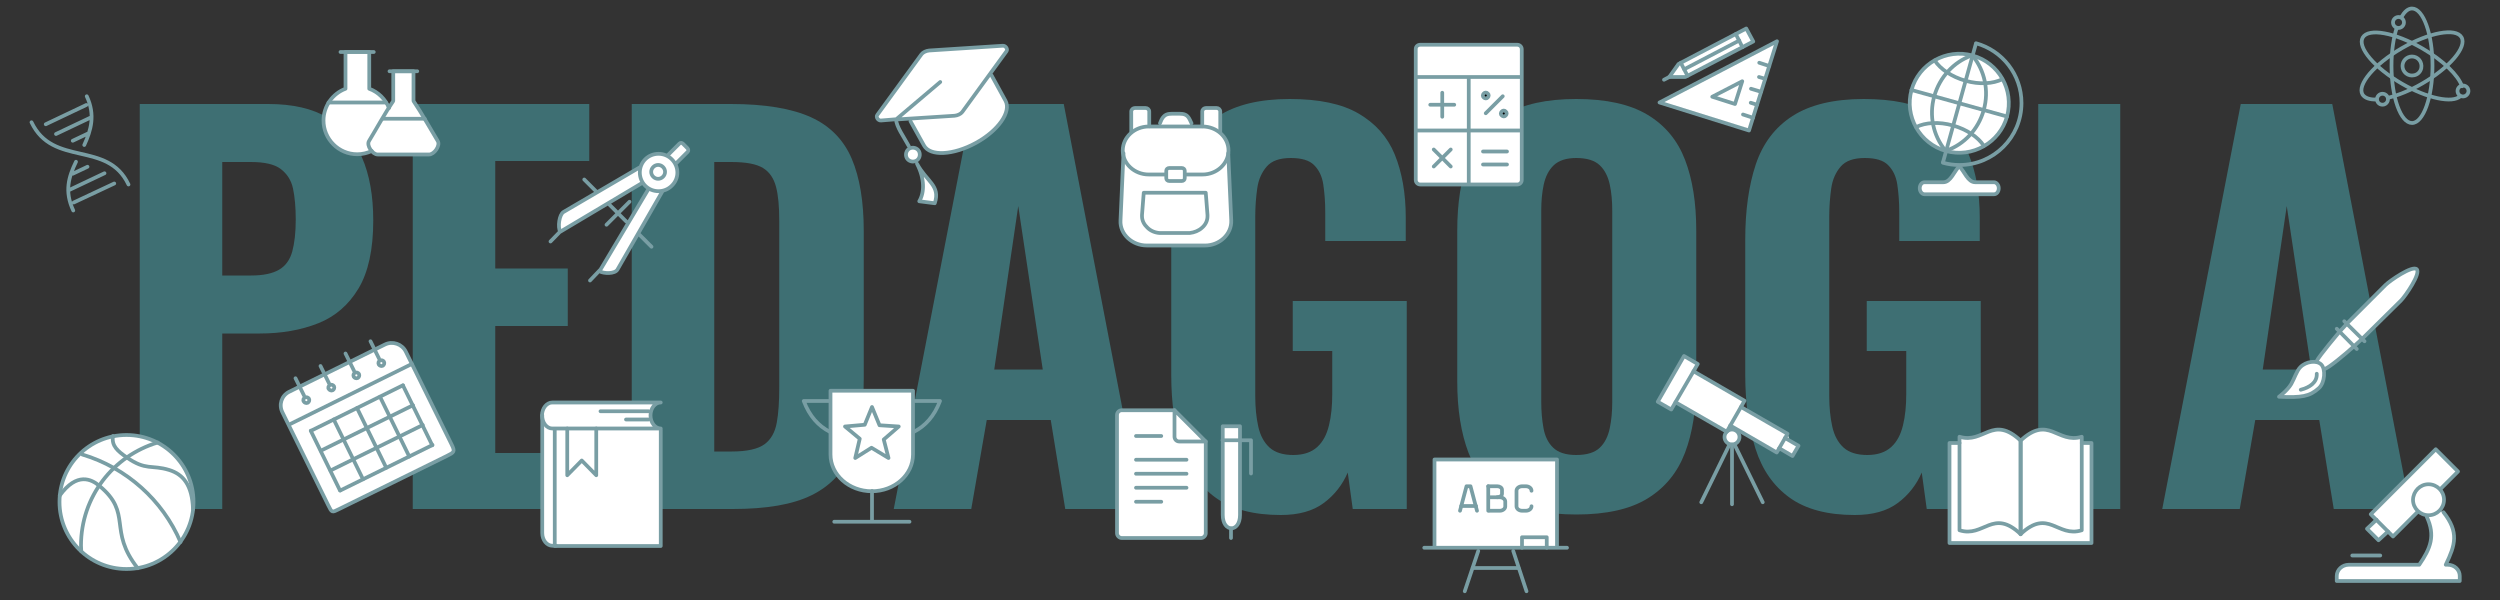 <?xml version="1.0" encoding="utf-8"?>
<!-- Generator: Adobe Illustrator 24.0.2, SVG Export Plug-In . SVG Version: 6.00 Build 0)  -->
<svg version="1.1" id="Camada_1" xmlns="http://www.w3.org/2000/svg" xmlns:xlink="http://www.w3.org/1999/xlink" x="0px" y="0px"
	 viewBox="0 0 1000 240" style="enable-background:new 0 0 1000 240;" xml:space="preserve">
<rect x="0" y="0" width="1000" height="240" fill="#333333" stroke="none"/>
<style type="text/css">
	.st0{fill:#3E6F73;}
	.st1{fill:#FFFFFF;}
	.st2{fill:none;stroke:#799EA4;stroke-width:1.5;stroke-linecap:round;stroke-linejoin:round;stroke-miterlimit:22.926;}
	
		.st3{fill-rule:evenodd;clip-rule:evenodd;stroke:#799EA4;stroke-width:1.5;stroke-linecap:round;stroke-linejoin:round;stroke-miterlimit:22.926;}
</style>
<g>
	<g>
		<path class="st0" d="M55.9,203.6v-162h51.4c9.7,0,17.7,1.8,23.8,5.5c6.1,3.7,10.7,9,13.7,15.9c3,6.9,4.5,15.3,4.5,25.2
			c0,11.6-2,20.7-5.9,27.2c-3.9,6.5-9.3,11.2-16.1,13.9c-6.8,2.7-14.6,4.1-23.4,4.1h-15v70.2H55.9z M88.9,110.2h11.6
			c4.8,0,8.5-0.8,11.1-2.3c2.6-1.5,4.4-4,5.3-7.3c0.9-3.3,1.4-7.6,1.4-12.8c0-4.9-0.4-9.1-1.1-12.4c-0.7-3.3-2.4-5.9-4.9-7.8
			c-2.5-1.9-6.5-2.8-12-2.8H88.9V110.2z"/>
		<path class="st0" d="M165.1,203.6v-162h70.6v22.8h-37.6v43h29v23h-29v50.8h38v22.4H165.1z"/>
		<path class="st0" d="M252.7,203.6v-162h39.6c13.7,0,24.4,1.8,32.1,5.3c7.7,3.5,13.1,9.1,16.3,16.6c3.2,7.5,4.8,17.2,4.8,28.9v59
			c0,12-1.6,21.9-4.8,29.6c-3.2,7.7-8.6,13.4-16.1,17.1c-7.5,3.7-18,5.5-31.5,5.5H252.7z M285.7,180.6h7c6.1,0,10.5-1,13.1-2.9
			c2.6-1.9,4.2-4.8,4.9-8.6c0.7-3.8,1-8.5,1-14.1V88.2c0-5.6-0.4-10.1-1.3-13.5c-0.9-3.4-2.6-5.9-5.2-7.5c-2.6-1.6-6.8-2.4-12.7-2.4
			h-6.8V180.6z"/>
		<path class="st0" d="M357.5,203.6l31.4-162h36.6l31.2,162h-30.6l-5.8-35.6h-25.6l-6.2,35.6H357.5z M397.7,147.8h19.4l-9.8-65.4
			L397.7,147.8z"/>
		<path class="st0" d="M512.3,206c-10.9,0-19.6-2.3-26-6.9c-6.4-4.6-11-11.1-13.7-19.6c-2.7-8.5-4.1-18.3-4.1-29.5V95.8
			c0-11.6,1.4-21.6,4.2-30c2.8-8.4,7.7-14.9,14.7-19.4c7-4.5,16.5-6.8,28.5-6.8c11.6,0,20.8,1.9,27.5,5.8
			c6.7,3.9,11.6,9.3,14.5,16.4c2.9,7.1,4.4,15.5,4.4,25.2v9.4h-32.2V85c0-4.3-0.3-8-0.8-11.3c-0.5-3.3-1.8-5.8-3.7-7.7
			c-1.9-1.9-5-2.8-9.3-2.8c-4.4,0-7.6,1.1-9.6,3.4c-2,2.3-3.3,5.2-3.8,8.7c-0.5,3.5-0.8,7.3-0.8,11.3v71.8c0,4.5,0.4,8.6,1.2,12.2
			c0.8,3.6,2.3,6.4,4.5,8.4c2.2,2,5.4,3,9.5,3c4.1,0,7.3-1.1,9.6-3.2c2.3-2.1,3.8-5,4.7-8.7c0.9-3.7,1.3-7.8,1.3-12.5v-17.2h-15.8
			v-20h45.6v83.2h-21.6l-2-14.6c-2.1,4.9-5.3,9-9.6,12.2C525.2,204.4,519.5,206,512.3,206z"/>
		<path class="st0" d="M630.5,205.8c-11.9,0-21.3-2.1-28.2-6.4c-6.9-4.3-11.9-10.4-14.9-18.3c-3-7.9-4.5-17.4-4.5-28.5V92.2
			c0-11.1,1.5-20.5,4.5-28.4c3-7.9,8-13.9,14.9-18c6.9-4.1,16.3-6.2,28.2-6.2c12,0,21.5,2.1,28.5,6.3c7,4.2,12,10.2,15,18
			c3,7.8,4.5,17.2,4.5,28.3v60.4c0,11.1-1.5,20.6-4.5,28.5c-3,7.9-8,14-15,18.3S642.5,205.8,630.5,205.8z M630.5,182
			c4.3,0,7.4-1,9.4-2.9c2-1.9,3.3-4.5,4-7.8c0.7-3.3,1-6.8,1-10.5V84.2c0-3.7-0.3-7.2-1-10.4c-0.7-3.2-2-5.8-4-7.7
			c-2-1.9-5.1-2.9-9.4-2.9c-4,0-7,1-9,2.9c-2,1.9-3.3,4.5-4,7.7c-0.7,3.2-1,6.7-1,10.4v76.6c0,3.7,0.3,7.2,0.9,10.5
			c0.6,3.3,1.9,5.9,3.9,7.8C623.3,181,626.3,182,630.5,182z"/>
		<path class="st0" d="M741.9,206c-10.9,0-19.6-2.3-26-6.9c-6.4-4.6-11-11.1-13.7-19.6c-2.7-8.5-4.1-18.3-4.1-29.5V95.8
			c0-11.6,1.4-21.6,4.2-30c2.8-8.4,7.7-14.9,14.7-19.4c7-4.5,16.5-6.8,28.5-6.8c11.6,0,20.8,1.9,27.5,5.8
			c6.7,3.9,11.6,9.3,14.5,16.4c2.9,7.1,4.4,15.5,4.4,25.2v9.4h-32.2V85c0-4.3-0.3-8-0.8-11.3c-0.5-3.3-1.8-5.8-3.7-7.7
			c-1.9-1.9-5-2.8-9.3-2.8c-4.4,0-7.6,1.1-9.6,3.4c-2,2.3-3.3,5.2-3.8,8.7c-0.5,3.5-0.8,7.3-0.8,11.3v71.8c0,4.5,0.4,8.6,1.2,12.2
			c0.8,3.6,2.3,6.4,4.5,8.4c2.2,2,5.4,3,9.5,3c4.1,0,7.3-1.1,9.6-3.2c2.3-2.1,3.8-5,4.7-8.7c0.9-3.7,1.3-7.8,1.3-12.5v-17.2h-15.8
			v-20h45.6v83.2h-21.6l-2-14.6c-2.1,4.9-5.3,9-9.6,12.2C754.8,204.4,749.1,206,741.9,206z"/>
		<path class="st0" d="M815.3,203.6v-162h32.8v162H815.3z"/>
		<path class="st0" d="M864.9,203.6l31.4-162h36.6l31.2,162h-30.6l-5.8-35.6h-25.6l-6.2,35.6H864.9z M905.1,147.8h19.4l-9.8-65.4
			L905.1,147.8z"/>
	</g>
	<g>
		<path class="st1" d="M180.6,177.7l-18.3-37.1c-1.5-3-5.2-4.3-8.3-2.8l-38.3,18.9c-3,1.5-4.3,5.2-2.8,8.3l18.3,37.1
			c1.5,3,1.4,3,4.4,1.5l43-21.2C181.7,180.9,182.1,180.7,180.6,177.7z"/>
		<g>
			<polygon class="st1" points="719.4,178.3 715.9,176.3 715,173.5 696.4,162.8 696.4,162.8 697.8,160.3 677.4,148.5 677.4,148.5 
				679.1,145.6 673.6,142.4 663.1,160.7 668.5,163.8 670.2,160.9 670.2,160.9 690.7,172.7 692.1,170.2 692.1,170.2 710.7,181 
				712.7,179.9 717,182.4 			"/>
			<path class="st1" d="M692.8,171.8c-1.6,0-3,1.3-3,3c0,1.6,1.3,3,3,3c1.6,0,3-1.3,3-3C695.8,173.2,694.4,171.8,692.8,171.8z"/>
		</g>
		<path class="st1" d="M608.6,71.9V19.6c0-1-0.8-1.8-1.8-1.8h-38.8c-1,0-1.8,0.8-1.8,1.8v52.3c0,1,0.8,1.8,1.8,1.8h38.8
			C607.8,73.7,608.6,72.9,608.6,71.9z"/>
		<path class="st1" d="M448.6,164.1c-1.1,0-1.9,0.9-1.9,1.9v47.3c0,1.1,0.9,1.9,1.9,1.9h31.7c1,0,1.9-0.9,1.9-1.9v-36.7l-12.5-12.5
			H448.6z"/>
		<path class="st1" d="M489.1,206.1c0,7.1,6.9,7.1,6.9,0v-35.5h-6.9V206.1z"/>
		<path class="st1" d="M396.6,30.1l-1.7,1l7.7-10.6c0.6-0.8-0.3-2.3-1.5-2.2l-29.4,1.9c-1.2,0.1-2.5,0.6-3.1,1.5L350.9,46
			c-0.6,0.8,0.3,2.3,1.5,2.2l6-0.5l8-0.5l-2.2,1.2l5.4,9.7c2.4,4.4,11.7,4,20.7-1c9-4.9,14.3-12.5,11.9-16.9L396.6,30.1z"/>
		<path class="st1" d="M367.7,80.5l6.2,0.8c2.4-7.1-3.3-8.7-7.1-15.8C369.9,71.5,369.8,77,367.7,80.5z"/>
		<path class="st1" d="M367.6,60.5c-0.7-1.4-2.5-1.9-3.8-1.1c-1.4,0.7-1.9,2.5-1.1,3.8c0.7,1.4,2.5,1.9,3.8,1.1
			C367.9,63.5,368.4,61.8,367.6,60.5z"/>
		<path class="st1" d="M778.4,60.4c10.5,2.9,21.5-3.3,24.4-13.8c2.9-10.5-3.3-21.5-13.8-24.4c-10.5-2.9-21.5,3.3-24.4,13.8
			C761.7,46.5,767.9,57.5,778.4,60.4z"/>
		<path class="st1" d="M790.1,72.9c-3,0-4.3-4.3-6.4-6.4c-2.1,2.1-3.4,6.4-6.4,6.4h-7.5c-1,0-1.9,1.1-1.9,2.4s0.8,2.4,1.9,2.4h27.8
			c1,0,1.9-1.1,1.9-2.4s-0.8-2.4-1.9-2.4H790.1z"/>
		<polygon class="st1" points="710.8,16.5 663.8,41 699.6,52.2 		"/>
		<polygon class="st1" points="701.3,16.6 698.5,11.4 671.4,25.6 667.7,30.8 674.1,30.8 		"/>
		<path class="st1" d="M449.3,61.3l-1.2,26.9c-0.2,5.5,4.7,10,10.5,10h23.3c5.8,0,10.8-4.5,10.5-10l-1.2-26.9l0.1-1.1
			c0-2.8-1.4-5.4-3.5-7.2l0.2-0.5v-8c0-0.8-0.7-1.4-1.5-1.4h-4.2c-0.8,0-1.5,0.6-1.5,1.4v5.9l0,0.1h-5l0.7-1.2
			c-0.3-0.8-0.9-2.1-1.5-2.7c-1.2-1.3-2.9-1.1-4.8-1.1c-1.9,0-3.6-0.2-4.8,1.1c-0.6,0.6-1.1,1.9-1.5,2.7l0.7,1.2h-2.4h-2.6l0-0.1
			v-5.9c0-0.8-0.7-1.4-1.5-1.4H454c-0.8,0-1.5,0.6-1.5,1.4v8l0.3,0.4c-2.2,1.8-3.6,4.4-3.6,7.2L449.3,61.3z"/>
		
			<ellipse transform="matrix(0.851 -0.526 0.526 0.851 -98.048 56.578)" class="st1" cx="50.6" cy="200.9" rx="26.8" ry="26.8"/>
		<path class="st1" d="M259.8,75.6l-0.5-0.1l-19.6,32.9c1.8,1,6.2,1.1,7.2-0.7l18.1-31.4C263.3,76.8,261.5,76.5,259.8,75.6z"/>
		<path class="st1" d="M273.2,57.5c-0.4-0.4-1-0.5-1.4-0.1l-4.7,4.7l-0.1,0.4c-2.8-1.5-6.5-1.1-8.9,1.3c-1.2,1.2-1.9,2.8-2.1,4.4
			l-0.2-1l-30.4,17.8c-1.7,1-2.4,6.1-1.3,7.9l32.9-19.6l-0.1-0.5c0.3,0.6,0.8,1.2,1.3,1.8c0.5,0.5,1.1,1,1.7,1.3l5.2,0.7l0,0
			c1.3-0.3,2.6-1,3.7-2c2.5-2.5,2.8-6.2,1.2-9l0.4,0.1l4.7-4.7c0.3-0.3,0.3-1-0.1-1.4L273.2,57.5z"/>
		<path class="st1" d="M332.2,181.7c0,8.1,7.4,14.7,16.5,14.7h0c9.1,0,16.5-6.6,16.5-14.7v-25.5h-33V181.7z"/>
		<path class="st1" d="M966.6,107.6c-1.7-1.7-10.8,4.6-12.5,6.3l-14.9,14.9l-3.5,3.8c0,0-8.5,10.2-9.1,11.7l0.6,0.6
			c-2.1-0.8-5.3-0.1-7.2,1.8c-1.4,1.4-2.2,4.4-3.6,6.7c-1.6,2.7-4.9,5.1-4.9,5.1c9.1,0.4,12.2-0.1,15.9-3.4c2.1-1.8,2.6-6,1.7-8.3
			l0.7,0.7c1.9-0.7,7.8-5.6,11.7-9.1l3.8-3.5l14.9-14.9C962,118.4,968.3,109.3,966.6,107.6z"/>
		<path class="st1" d="M832.7,174.7c-9.8,3-13.2-9-24.5,1.6c-11.2-10.6-14.7,1.5-24.5-1.6v2.5h0h-3.9v39.9h56.8v-39.9h-3.9V174.7z"
			/>
		<rect x="573.8" y="183.8" class="st1" width="49" height="34.9"/>
		<path class="st1" d="M979,225.9h-0.8c3.9-7.9,5.5-13-0.9-21l-1.6-0.7c1.1-1.1,1.8-2.7,1.8-4.4c0-1.6-0.6-3-1.6-4.1l0.4-0.4
			l6.8-6.8l-8.9-8.9l-26,26l2.3,2.3l0,0l-3.8,3.6l4.6,4.6l3.8-3.5l0,0l2,2l9.7-9.7l0.4-0.4c1,0.9,2.3,1.5,3.7,1.6l-0.2,0.6
			c3.5,7.6,1.6,12.5-3,19.2h-28.2c-2.7,0-4.8,2-4.8,4.5v2h49.2v-2C983.9,227.9,981.7,225.9,979,225.9z"/>
		<path class="st1" d="M264.3,161h-43.4c-2.2,0-4,2.3-4.1,5.1l0,0v47.1c0,2.8,1.8,5.1,4.1,5.1h1.4l-0.4,0h42.4v-46.3l-5.3-0.7h5.3
			c-2.2,0-4.1-2.3-4.1-5.2C260.2,163.3,262,161,264.3,161z"/>
		<path class="st1" d="M165.4,40.4V28.5h-8.1v11.9c-0.6,0.9-1.2,1.9-1.9,2.9c-1.4-3.6-4.3-6.4-7.9-7.7V20.8h-9.5v14.7
			c-5.1,1.9-8.8,6.9-8.8,12.7c0,7.5,6.1,13.5,13.5,13.5c2.1,0,4.1-0.5,5.8-1.3l0,0c0.7,0.8,1.6,1.4,2.5,1.4h20.5
			c2.1,0,4.6-3.7,3.5-5.4C172,51.3,168.7,45.3,165.4,40.4z"/>
	</g>
	<g>
		<path class="st2" d="M29.3,84.2c-3.6-7.7-1.8-13.5,1.1-19.5 M33.7,58c2.7-5.9,4.5-12,1-19.5 M51.4,73.8
			c-8.4-17.8-30.2-6.8-38.8-24.9 M29.5,81l16.2-7.6 M27.9,75.9l13.9-6.6 M29.1,69.5l5.9-2.8 M29.1,56.3l5.9-2.8 M22.4,53.6L36.3,47
			 M18.3,49.7L34.5,42"/>
		<g>
			<path class="st2" d="M115.7,156.7l38.3-18.9c3-1.5,6.8-0.2,8.3,2.8l18.3,37.1c1.5,3,1.1,3.2-1.9,4.7l-43,21.2
				c-3,1.5-2.9,1.5-4.4-1.5l-18.3-37.1C111.4,161.9,112.6,158.2,115.7,156.7L115.7,156.7z"/>
			<line class="st2" x1="118.2" y1="151.3" x2="121.6" y2="158.2"/>
			<line class="st2" x1="128.2" y1="146.4" x2="131.6" y2="153.3"/>
			<line class="st2" x1="138.2" y1="141.4" x2="141.6" y2="148.3"/>
			<line class="st2" x1="148.2" y1="136.5" x2="151.6" y2="143.4"/>
			<line class="st2" x1="116.1" y1="169.6" x2="164.7" y2="145.6"/>
			<path class="st2" d="M122,159c0.6-0.3,1.3,0,1.6,0.5c0.3,0.6,0,1.3-0.5,1.6c-0.6,0.3-1.3,0-1.6-0.5
				C121.1,160,121.4,159.3,122,159L122,159z"/>
			<path class="st2" d="M132,154c0.6-0.3,1.3,0,1.6,0.5c0.3,0.6,0,1.3-0.5,1.6s-1.3,0-1.6-0.5C131.1,155.1,131.4,154.3,132,154
				L132,154z"/>
			<path class="st2" d="M142,149.1c0.6-0.3,1.3,0,1.6,0.5c0.3,0.6,0,1.3-0.5,1.6c-0.6,0.3-1.3,0-1.6-0.5
				C141.2,150.1,141.4,149.4,142,149.1L142,149.1z"/>
			<path class="st2" d="M152,144.2c0.6-0.3,1.3,0,1.6,0.5c0.3,0.6,0,1.3-0.5,1.6s-1.3,0-1.6-0.5C151.2,145.2,151.4,144.5,152,144.2
				L152,144.2z"/>
			<line class="st2" x1="124.4" y1="172.3" x2="161.2" y2="154.1"/>
			<path class="st2" d="M128.3,180.3c12.3-6.1,24.6-12.1,36.9-18.2"/>
			<path class="st2" d="M132.2,188.2c12.3-6.1,24.6-12.1,36.9-18.2"/>
			<line class="st2" x1="136.1" y1="196.2" x2="173" y2="178"/>
			<line class="st2" x1="136" y1="196.2" x2="124.3" y2="172.3"/>
			<path class="st2" d="M145.2,191.7c-3.9-8-7.8-15.9-11.7-23.9"/>
			<path class="st2" d="M154.5,187.1c-3.9-8-7.8-15.9-11.7-23.9"/>
			<path class="st2" d="M163.7,182.6c-3.9-8-7.8-15.9-11.7-23.9"/>
			<line class="st2" x1="172.9" y1="178.1" x2="161.2" y2="154.2"/>
		</g>
		<g>
			<polyline class="st2" points="677.4,148.5 697.8,160.3 690.7,172.7 670.2,160.9 			"/>
			<polyline class="st2" points="696.4,162.8 715,173.5 710.7,181 692.1,170.2 			"/>
			<polyline class="st2" points="714,175.2 719.4,178.3 717,182.4 711.7,179.3 			"/>
			<polygon class="st2" points="673.6,142.4 679.1,145.6 668.5,163.8 663.1,160.7 673.6,142.4 			"/>
			<path class="st2" d="M692.8,171.8c1.6,0,3,1.3,3,3c0,1.6-1.3,3-3,3c-1.6,0-3-1.3-3-3C689.8,173.2,691.2,171.8,692.8,171.8
				L692.8,171.8z"/>
			<line class="st2" x1="692.8" y1="177.8" x2="692.8" y2="201.7"/>
			<line class="st2" x1="691.8" y1="177.8" x2="680.5" y2="200.9"/>
			<line class="st2" x1="693.8" y1="177.8" x2="705.1" y2="200.9"/>
		</g>
		<g>
			<path class="st2" d="M568.1,17.9h38.8c1,0,1.8,0.8,1.8,1.8v52.3c0,1-0.8,1.8-1.8,1.8h-38.8c-1,0-1.8-0.8-1.8-1.8V19.6
				C566.3,18.6,567.1,17.9,568.1,17.9L568.1,17.9z M576.9,37.1v9.6 M572.1,41.9h9.6 M601.1,38.5l-6.8,6.8 M573.5,59.8l6.8,6.8
				 M573.5,66.6l6.8-6.8 M566.6,52.2h41.9 M587.5,31.3v41.9 M593.2,60.6h9.6 M593.2,65.8h9.6"/>
			<path class="st3" d="M593.5,37.4c-0.5,0.5-0.5,1.2,0,1.6c0.5,0.5,1.2,0.5,1.6,0c0.5-0.5,0.5-1.2,0-1.6
				C594.7,36.9,593.9,36.9,593.5,37.4L593.5,37.4z"/>
			<path class="st3" d="M600.7,44.6c-0.5,0.5-0.5,1.2,0,1.6c0.5,0.5,1.2,0.5,1.6,0c0.5-0.5,0.5-1.2,0-1.6
				C601.9,44.1,601.1,44.1,600.7,44.6L600.7,44.6z"/>
			<line class="st2" x1="566.6" y1="30.8" x2="608.4" y2="30.8"/>
		</g>
		<g>
			<path class="st2" d="M482.3,176.6v36.7c0,1-0.9,1.9-1.9,1.9h-31.7c-1,0-1.9-0.9-1.9-1.9V166c0-1.1,0.9-1.9,1.9-1.9h21.1"/>
			<path class="st2" d="M482.3,176.6h-10.6c-1.1,0-1.9-0.9-1.9-1.9v-10.6L482.3,176.6L482.3,176.6z"/>
			<path class="st2" d="M489.1,170.5h6.9v35.5c0,7.1-6.9,7.1-6.9,0V170.5L489.1,170.5z"/>
			<polyline class="st2" points="500.4,189.4 500.4,176.1 489,176.1 			"/>
			<line class="st2" x1="492.4" y1="215.2" x2="492.4" y2="211.4"/>
			<line class="st2" x1="454.4" y1="174.4" x2="464.5" y2="174.4"/>
			<line class="st2" x1="454.4" y1="183.9" x2="474.6" y2="183.9"/>
			<line class="st2" x1="454.4" y1="189.5" x2="474.6" y2="189.5"/>
			<line class="st2" x1="454.4" y1="195.1" x2="474.6" y2="195.1"/>
			<line class="st2" x1="454.4" y1="200.7" x2="464.5" y2="200.7"/>
		</g>
		<g>
			<path class="st2" d="M396.6,30.1l5.6,10.2l0,0c2.4,4.4-2.9,12-11.9,16.9c-9,4.9-18.3,5.4-20.7,1l-5.4-9.7"/>
			<path class="st2" d="M366.8,65.5c3.8,7.1,9.5,8.7,7.1,15.8l-6.2-0.8C369.8,77,369.9,71.5,366.8,65.5"/>
			<path class="st2" d="M363.5,58.4c-2.1-3.9-4.9-7.6-5.1-10.7l-6,0.5c-1.2,0.1-2.1-1.4-1.5-2.2l17.7-24.3c0.6-0.8,1.9-1.4,3.1-1.5
				l29.4-1.9c1.2-0.1,2.1,1.4,1.5,2.2l-17.7,24.3c-0.6,0.8-1.9,1.4-3.1,1.5l-23.4,1.5l17.7-15"/>
			<path class="st2" d="M363.8,59.4c1.4-0.7,3.1-0.2,3.8,1.1c0.7,1.4,0.2,3.1-1.1,3.8c-1.4,0.7-3.1,0.2-3.8-1.1
				C362,61.8,362.5,60.1,363.8,59.4L363.8,59.4z"/>
		</g>
		<g>
			<path class="st2" d="M789,22.2c-10.5-2.9-21.5,3.3-24.4,13.8c-2.9,10.5,3.3,21.5,13.8,24.4c10.5,2.9,21.5-3.3,24.4-13.8
				C805.7,36,799.6,25.1,789,22.2L789,22.2z"/>
			<line class="st2" x1="790.3" y1="17.7" x2="777.2" y2="64.9"/>
			<line class="st2" x1="802.8" y1="46.6" x2="764.6" y2="36"/>
			<path class="st2" d="M773.9,24.2c2.2,3.4,6.7,6.5,12.3,8.1c5.6,1.6,11,1.2,14.7-0.6"/>
			<path class="st2" d="M766.5,50.8c3.6-1.8,9.1-2.2,14.7-0.6c5.6,1.6,10.1,4.7,12.3,8.1"/>
			<path class="st2" d="M778.7,60.2c6.9-2.5,12.6-8.3,14.8-16.2c2.2-7.8,0.3-15.8-4.3-21.5"/>
			<path class="st2" d="M778,60c-4.6-5.7-6.5-13.6-4.3-21.5c2.2-7.8,7.9-13.7,14.7-16.2"/>
			<path class="st2" d="M797.6,72.9c1,0,1.9,1.1,1.9,2.4l0,0c0,1.3-0.8,2.4-1.9,2.4h-27.8c-1,0-1.9-1.1-1.9-2.4l0,0
				c0-1.3,0.8-2.4,1.9-2.4h7.5c3,0,4.3-4.3,6.4-6.4c2.1,2.1,3.4,6.4,6.4,6.4H797.6L797.6,72.9z"/>
			<path class="st2" d="M790.4,17.3c10.5,2.9,18.2,12.5,18.2,23.9c0,13.7-11.1,24.8-24.8,24.8c-2.3,0-4.5-0.3-6.6-0.9"/>
		</g>
		<g>
			<polygon class="st2" points="710.8,16.5 663.8,41 699.6,52.2 710.8,16.5 			"/>
			<polygon class="st2" points="696.9,32.5 684.9,38.7 694,41.6 696.9,32.5 			"/>
			<line class="st2" x1="701.2" y1="47.1" x2="697.2" y2="45.8"/>
			<line class="st2" x1="702.8" y1="41.9" x2="700.3" y2="41.1"/>
			<line class="st2" x1="704.4" y1="36.7" x2="700.4" y2="35.5"/>
			<line class="st2" x1="706" y1="31.5" x2="703.6" y2="30.8"/>
			<line class="st2" x1="707.7" y1="26.4" x2="703.7" y2="25.1"/>
			<polygon class="st2" points="701.3,16.6 698.5,11.4 671.4,25.6 667.7,30.8 674.1,30.8 701.3,16.6 			"/>
			<line class="st2" x1="694.3" y1="13.6" x2="697" y2="18.9"/>
			<line class="st2" x1="672.3" y1="25.1" x2="675" y2="30.3"/>
			<line class="st2" x1="695.7" y1="16.2" x2="673.7" y2="27.7"/>
			<line class="st2" x1="667.7" y1="30.8" x2="665.6" y2="31.9"/>
		</g>
		<g>
			<path class="st2" d="M960.5,6.9c1.3-2.2,2.7-3.5,4.3-3.5c4.5,0,8.2,10.2,8.2,22.9c0,12.6-3.7,22.9-8.2,22.9
				c-4.5,0-8.2-10.2-8.2-22.9c0-5.9,0.8-11.2,2.1-15.2"/>
			<path class="st2" d="M950.6,39.8c-2.7,0.1-4.7-0.6-5.6-2c-2.3-3.9,4.8-12.2,15.7-18.5c10.9-6.3,21.6-8.3,23.9-4.4
				c2.3,3.9-4.8,12.2-15.7,18.5c-4.8,2.8-9.6,4.7-13.6,5.7"/>
			<path class="st2" d="M984.1,38.5c-3.1,2.9-13.1,0.9-23.3-5c-10.9-6.3-18-14.6-15.7-18.5c2.3-3.9,12.9-2,23.9,4.4
				c8.3,4.8,14.4,10.8,15.8,15.1"/>
			<path class="st2" d="M959.4,6.8c1.4,0,2.5,1.3,2.1,2.8c-0.2,0.7-0.8,1.3-1.5,1.5c-1.5,0.4-2.8-0.7-2.8-2.1
				C957.2,7.8,958.2,6.8,959.4,6.8L959.4,6.8z M953,37.5c1.4,0,2.5,1.3,2.1,2.8c-0.2,0.7-0.8,1.3-1.5,1.5c-1.5,0.4-2.8-0.7-2.8-2.1
				C950.8,38.5,951.8,37.5,953,37.5L953,37.5z M985.2,34.2c1.4,0,2.5,1.3,2.1,2.8c-0.2,0.7-0.8,1.3-1.5,1.5
				c-1.5,0.4-2.8-0.7-2.8-2.1C983,35.2,984,34.2,985.2,34.2L985.2,34.2z M964.8,22.6c2.4,0,4.2,2.2,3.7,4.7
				c-0.3,1.4-1.4,2.5-2.8,2.8c-2.5,0.6-4.7-1.3-4.7-3.7C961,24.3,962.7,22.6,964.8,22.6L964.8,22.6z"/>
		</g>
		<g>
			<path class="st2" d="M491.3,61.3l1.2,26.9c0.2,5.5-4.7,10-10.5,10h-23.3c-5.8,0-10.8-4.5-10.5-10l1.2-26.9"/>
			<path class="st2" d="M459.1,77.1H481h1.3l0.1,1.2l0.6,7.7c0,0.2,0,0.3,0,0.5c0,1.8-0.8,3.4-2.2,4.6c-1.3,1.2-3.1,1.9-4.9,2.1v0
				c-0.2,0-0.4,0-0.6,0h-10.8c-0.2,0-0.4,0-0.6,0v0c-1.9-0.1-3.7-0.9-4.9-2.1c-1.3-1.2-2.2-2.8-2.2-4.6c0-0.1,0-0.3,0-0.5l0.6-7.7
				l0.1-1.2H459.1L459.1,77.1z"/>
			<path class="st2" d="M466.1,69.8c-2.2,0-4.1,0-6.6,0c-5.7,0-10.4-4.3-10.4-9.6v0c0-5.3,4.7-9.6,10.4-9.6h2.7H481
				c5.7,0,10.4,4.3,10.4,9.6v0c0,5.3-4.7,9.6-10.4,9.6c-1.6,0-3.5,0-6.4,0"/>
			<path class="st2" d="M464,49.3c0.3-0.8,0.8-2.1,1.5-2.7c1.2-1.3,2.9-1.1,4.8-1.1c1.9,0,3.6-0.2,4.8,1.1c0.6,0.6,1.1,1.9,1.5,2.7"
				/>
			<path class="st2" d="M480.9,50.5v-5.9c0-0.8,0.7-1.4,1.5-1.4h4.2c0.8,0,1.5,0.6,1.5,1.4v8"/>
			<path class="st2" d="M459.7,50.5v-5.9c0-0.8-0.7-1.4-1.5-1.4H454c-0.8,0-1.5,0.6-1.5,1.4v8"/>
			<path class="st2" d="M467.7,67.2h5c0.7,0,1.2,0.5,1.2,1.1v3c0,0.6-0.5,1.1-1.2,1.1h-5c-0.7,0-1.2-0.5-1.2-1.1v-3
				C466.5,67.7,467,67.2,467.7,67.2L467.7,67.2z"/>
		</g>
		<g>
			<path class="st2" d="M50.6,174c14.8,0,26.8,12,26.8,26.8s-12,26.8-26.8,26.8c-14.8,0-26.8-12-26.8-26.8S35.7,174,50.6,174
				L50.6,174z"/>
			<path class="st2" d="M32.5,220.5c0-0.8-0.1-1.5-0.1-2.3c0-19.5,12.9-35.9,30.7-41.2"/>
			<path class="st2" d="M32.9,181.8c17.7,5.3,32.1,18.2,39.3,35"/>
			<path class="st2" d="M45.2,174.4c-0.7,4,2,6.1,5.4,8.5c7.8,5.5,10,2.9,17.1,5.1c5.5,1.7,9.2,6,9.5,15.7"/>
			<path class="st2" d="M23.9,198.2c6.9-9.5,12.7-6.5,15.8-3.9c13.5,11.1,3.3,17.7,15.4,33"/>
		</g>
		<g>
			<path class="st2" d="M268.7,63.7c-2.9-2.9-7.7-2.9-10.6,0c-2.9,2.9-2.9,7.7,0,10.6c2.9,2.9,7.7,2.9,10.6,0
				C271.7,71.4,271.7,66.7,268.7,63.7L268.7,63.7z M270.4,65.4l4.7-4.7c0.3-0.3,0.3-1-0.1-1.4l-1.8-1.8c-0.4-0.4-1-0.5-1.4-0.1
				l-4.7,4.7 M260.6,98.7l-1.7-1.7l-1.7-1.7l-1.7-1.7 M250.5,88.6l-1.7-1.7l-1.7-1.7l-1.7-1.7l-1.7-1.7 M238.8,76.9l-1.7-1.7
				l-1.7-1.7l-1.7-1.7 M251.8,80.7l-9.2,9.2 M255.8,67l-30.4,17.8c-1.7,1-2.4,6.1-1.3,7.9l0,0l32.9-19.6 M224,92.7l-3.8,3.9
				 M265.1,76.3L247,107.8c-1,1.8-5.5,1.7-7.2,0.7l0,0l19.6-32.9 M240,108l-4,4.2 M265.2,66.8c-1.1-1.1-2.8-1.1-3.9,0
				c-1.1,1.1-1.1,2.8,0,3.9c1.1,1.1,2.8,1.1,3.9,0C266.3,69.6,266.3,67.9,265.2,66.8L265.2,66.8z"/>
		</g>
		<g>
			<path class="st2" d="M332.2,156.3h33v25.5c0,8.1-7.4,14.7-16.5,14.7h0c-9.1,0-16.5-6.6-16.5-14.7V156.3L332.2,156.3z"/>
			<line class="st2" x1="348.8" y1="196.4" x2="348.8" y2="207.9"/>
			<line class="st2" x1="333.7" y1="208.7" x2="363.8" y2="208.7"/>
			<path class="st2" d="M331.9,160.4h-10.4c2.3,6.1,5.9,10,10.4,12.3"/>
			<path class="st2" d="M365.7,160.4H376c-2.3,6.1-5.9,10-10.4,12.3"/>
			<polygon class="st2" points="348.8,162.8 351.8,170.1 359.5,170.6 353.5,175.8 355.4,183.2 348.6,179.1 342.1,183.2 343.9,175.5 
				338,170.6 345.9,169.9 348.8,162.8 			"/>
		</g>
		<g>
			<path class="st2" d="M926.7,144.4c0.6-1.6,9.1-11.7,9.1-11.7l3.5-3.8l14.9-14.9c1.7-1.7,10.8-8,12.5-6.3l0,0
				c1.7,1.7-4.6,10.8-6.3,12.5L945.4,135l-3.8,3.5c-3.9,3.5-9.8,8.4-11.7,9.1"/>
			<path class="st2" d="M928.5,145.8c1.8,1.8,1.5,7.3-1,9.5c-3.7,3.3-6.8,3.8-15.9,3.4c0,0,3.3-2.4,4.9-5.1c1.3-2.3,2.2-5.3,3.6-6.7
				C922.4,144.5,926.7,144,928.5,145.8L928.5,145.8z"/>
			<line class="st2" x1="934.7" y1="131.5" x2="942.7" y2="139.6"/>
			<line class="st2" x1="937.7" y1="128.5" x2="945.8" y2="136.5"/>
			<path class="st2" d="M926.7,149.5c0.2,3.5-2.9,5.5-6.4,6.4"/>
		</g>
		<g>
			<path class="st2" d="M783.8,174.7c9.8,3,13.2-9,24.5,1.6v37.4c-11.2-10.6-14.7,1.5-24.5-1.6V174.7L783.8,174.7z"/>
			<path class="st2" d="M832.7,174.7c-9.8,3-13.2-9-24.5,1.6v37.4c11.2-10.6,14.7,1.5,24.5-1.6V174.7L832.7,174.7z"/>
			<polyline class="st2" points="832.7,177.2 836.6,177.2 836.6,217.2 779.8,217.2 779.8,177.2 783.8,177.2 			"/>
		</g>
		<g>
			<polyline class="st2" points="573.8,218.7 573.8,183.8 622.8,183.8 622.8,218.7 			"/>
			<line class="st2" x1="569.7" y1="219.1" x2="626.8" y2="219.1"/>
			<line class="st2" x1="589.1" y1="227.2" x2="607.4" y2="227.2"/>
			<line class="st2" x1="605.3" y1="220.4" x2="610.6" y2="236.5"/>
			<line class="st2" x1="591.3" y1="220.4" x2="585.9" y2="236.5"/>
			<polyline class="st2" points="608.8,219.1 608.8,214.9 618.7,214.9 618.7,219.1 			"/>
			<path class="st2" d="M612.6,202.5c0,1-1,1.8-2.3,1.8h-1.4c-1.3,0-2.3-0.8-2.3-1.8v-6.2c0-1,1-1.8,2.3-1.8h1.4
				c1.3,0,2.3,0.8,2.3,1.8"/>
			<line class="st2" x1="595.3" y1="194.5" x2="595.3" y2="204.3"/>
			<path class="st2" d="M595.3,194.5h3.6c1,0,1.9,0.6,1.9,1.4v1.6c0,0.8-0.9,1.4-1.9,1.4"/>
			<path class="st2" d="M595.8,198.9h4.1c1.2,0,2.2,0.8,2.2,1.7v2c0,0.9-1,1.7-2.2,1.7h-4.1"/>
			<line class="st2" x1="584.5" y1="202.4" x2="590.4" y2="202.4"/>
			<polyline class="st2" points="590.8,204.3 588.2,194.5 586.7,194.5 586.6,194.5 584,204.3 			"/>
		</g>
		<g>
			<polyline class="st2" points="976.4,195.4 983.2,188.6 974.3,179.7 948.3,205.7 957.2,214.6 966.9,204.9 			"/>
			<polyline class="st2" points="955.2,212.6 951.4,216.1 946.8,211.5 950.6,207.9 			"/>
			<line class="st2" x1="940.9" y1="222.2" x2="952.1" y2="222.2"/>
			<path class="st2" d="M971.4,193.7c3.4,0,6.2,2.8,6.2,6.2c0,3.4-2.8,6.2-6.2,6.2c-3.4,0-6.2-2.8-6.2-6.2
				C965.3,196.5,968,193.7,971.4,193.7L971.4,193.7z"/>
			<path class="st2" d="M977.4,204.9c6.3,8,4.7,13.1,0.9,21h0.8c2.7,0,4.8,2,4.8,4.5v2h-49.2v-2c0-2.5,2.2-4.5,4.8-4.5h28.2
				c4.6-6.7,6.5-11.6,3-19.2"/>
		</g>
		<g>
			<polyline class="st2" points="221.9,172.1 221.9,218.4 264.3,218.4 264.3,172.1 			"/>
			<path class="st2" d="M220.9,171.4h43.4c-2.2,0-4.1-2.3-4.1-5.2l0,0c0-2.9,1.8-5.2,4.1-5.2h-43.4c-2.2,0-4.1,2.3-4.1,5.2l0,0
				C216.9,169.1,218.7,171.4,220.9,171.4L220.9,171.4z"/>
			<path class="st2" d="M216.9,166.1v47.1c0,2.8,1.8,5.1,4.1,5.1h1.4"/>
			<line class="st2" x1="240.2" y1="164.5" x2="259.4" y2="164.5"/>
			<line class="st2" x1="250.4" y1="167.8" x2="259.4" y2="167.8"/>
			<polyline class="st2" points="226.9,171.4 226.9,190.1 232.7,184.2 238.5,190.1 238.5,171.4 			"/>
		</g>
		<g>
			<g>
				<path class="st2" d="M165.4,40.4c3.3,4.9,6.6,10.9,9.7,16c1.1,1.8-1.4,5.4-3.5,5.4h-20.5c-2.1,0-4.6-3.6-3.5-5.4
					c3.1-5.1,6.4-11.2,9.7-16V28.5h8.1V40.4L165.4,40.4z"/>
				<line class="st2" x1="155.8" y1="28.5" x2="166.9" y2="28.5"/>
				<line class="st2" x1="153.3" y1="47.5" x2="169.9" y2="47.5"/>
			</g>
			<g>
				<path class="st2" d="M148.7,60.4c-1.8,0.8-3.7,1.3-5.8,1.3c-7.5,0-13.5-6.1-13.5-13.5c0-5.8,3.7-10.8,8.8-12.7V20.8h9.5v14.7
					l0,0c3.6,1.3,6.5,4.2,7.9,7.7"/>
				<line class="st2" x1="136.2" y1="20.8" x2="149.5" y2="20.8"/>
				<line class="st2" x1="131.4" y1="41" x2="154.3" y2="41"/>
			</g>
		</g>
	</g>
</g>
</svg>
